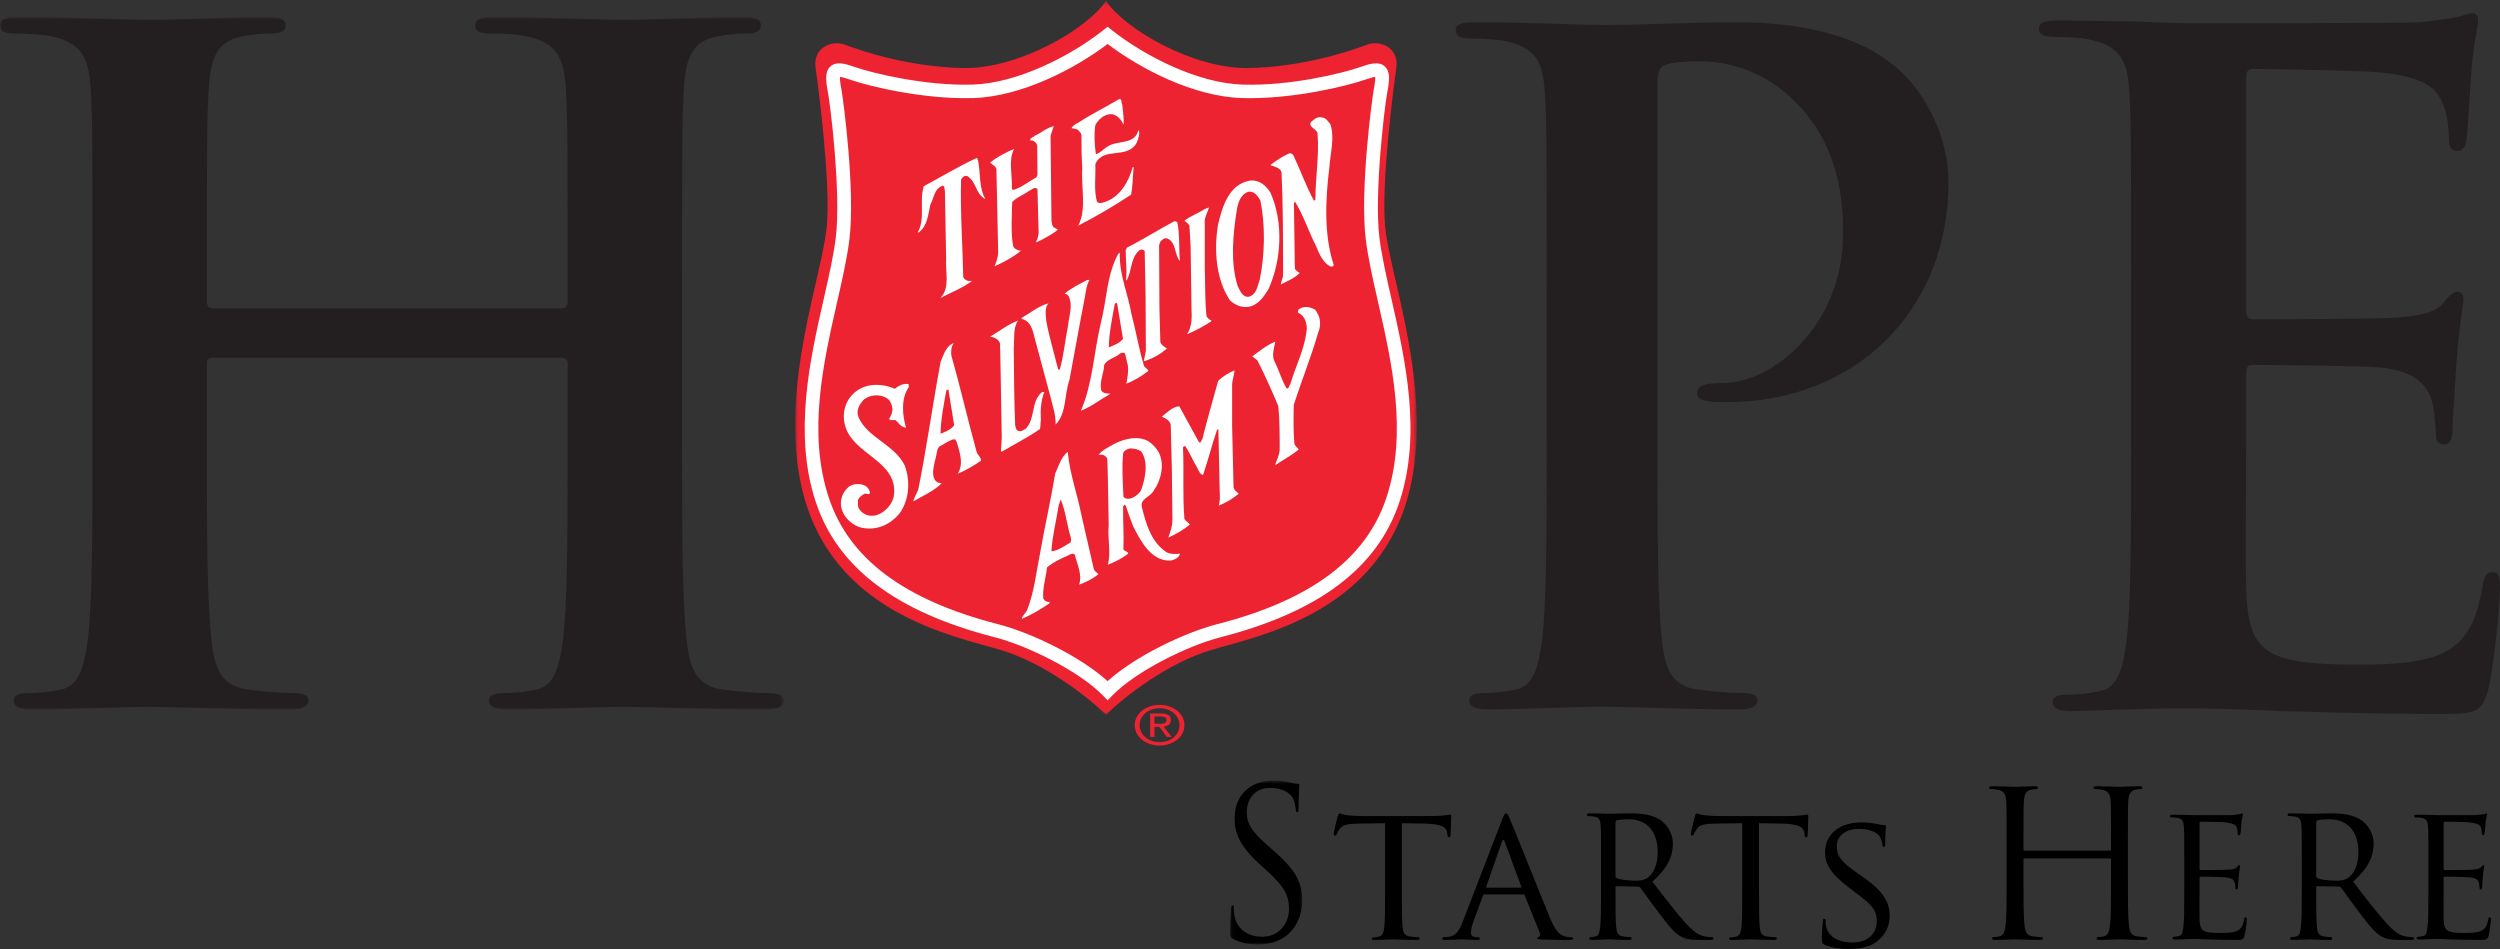 <?xml version="1.0" encoding="UTF-8"?>
<svg width="553px" height="210px" viewBox="0 0 553 210" version="1.1" xmlns="http://www.w3.org/2000/svg" xmlns:xlink="http://www.w3.org/1999/xlink">
    <rect x="0" y="0" width="553" height="210" fill="#333333" stroke="none"/>
    <!-- Generator: Sketch 57.1 (83088) - https://sketch.com -->
    <title>Desktop/Hope Starts Here</title>
    <desc>Created with Sketch.</desc>
    <defs>
        <polygon id="path-1" points="0.097 0.749 16.08 0.749 16.08 37 0.097 37"></polygon>
        <polygon id="path-3" points="0.881 0.268 138.398 0.268 138.398 158.214 0.881 158.214"></polygon>
        <polygon id="path-5" points="0 0.86 173.36 0.86 173.36 154.045 0 154.045"></polygon>
    </defs>
    <g id="Addiction-Form" stroke="none" stroke-width="1" fill="none" fill-rule="evenodd">
        <g id="Desktop" transform="translate(-443, -771)">
            <g id="site">
                <g id="Content" transform="translate(0, 180)">
                    <g id="Hope-Header" transform="translate(344, 590)">
                        <g id="Desktop/Hope-Starts-Here" transform="translate(99, 0)">
                            <g id="Group-3" transform="translate(272, 172.914)">
                                <mask id="mask-2" fill="white">
                                    <use xlink:href="#path-1"></use>
                                </mask>
                                <g id="Clip-2"></g>
                                <path d="M0.716,35.752 C0.139,35.43 0.097,35.244 0.097,33.996 C0.097,31.685 0.26,29.836 0.306,29.095 C0.344,28.587 0.427,28.354 0.636,28.354 C0.883,28.354 0.925,28.494 0.925,28.862 C0.925,29.281 0.925,29.929 1.051,30.572 C1.674,33.996 4.414,35.291 7.195,35.291 C11.181,35.291 13.131,32.1 13.131,29.142 C13.131,25.951 11.926,24.101 8.358,20.817 L6.489,19.107 C2.088,15.087 1.093,12.218 1.093,9.073 C1.093,4.126 4.414,0.749 9.684,0.749 C11.303,0.749 12.511,0.935 13.545,1.214 C14.335,1.401 14.666,1.447 15.001,1.447 C15.331,1.447 15.415,1.54 15.415,1.769 C15.415,2.002 15.248,3.525 15.248,6.669 C15.248,7.41 15.168,7.732 14.959,7.732 C14.712,7.732 14.666,7.503 14.624,7.131 C14.582,6.576 14.335,5.328 14.088,4.82 C13.838,4.312 12.717,2.37 8.894,2.37 C6.029,2.37 3.791,4.359 3.791,7.732 C3.791,10.368 4.87,12.036 8.856,15.502 L10.015,16.517 C14.917,20.817 16.08,23.682 16.08,27.381 C16.08,29.281 15.415,32.794 12.55,35.058 C10.767,36.446 8.525,37 6.279,37 C4.33,37 2.419,36.679 0.716,35.752" id="Fill-1" fill="#000000" mask="url(#mask-2)"></path>
                            </g>
                            <path d="M310.091,198.357 C310.091,201.863 310.091,204.723 310.278,206.222 C310.414,207.29 310.601,207.975 311.855,208.143 C312.411,208.229 313.342,208.315 313.716,208.315 C313.992,208.315 314.039,208.487 314.039,208.617 C314.039,208.789 313.852,208.914 313.384,208.914 C311.158,208.914 308.561,208.789 308.327,208.789 C308.14,208.789 305.31,208.914 304.103,208.914 C303.636,208.914 303.453,208.828 303.453,208.617 C303.453,208.487 303.546,208.358 303.78,208.358 C304.15,208.358 304.613,208.272 304.983,208.19 C305.82,208.018 306.054,207.29 306.19,206.222 C306.377,204.723 306.377,201.863 306.377,198.357 L306.377,183.097 L300.478,183.179 C297.928,183.222 296.951,183.481 296.351,184.334 C295.884,184.975 295.837,185.234 295.697,185.488 C295.608,185.789 295.467,185.832 295.28,185.832 C295.187,185.832 295,185.746 295,185.531 C295,185.148 295.79,181.896 295.884,181.599 C295.931,181.387 296.164,180.914 296.3,180.914 C296.581,180.914 296.997,181.215 298.115,181.34 C299.271,181.47 300.852,181.513 301.319,181.513 L316.729,181.513 C318.076,181.513 319.007,181.426 319.657,181.34 C320.261,181.258 320.63,181.172 320.813,181.172 C321,181.172 321,181.387 321,181.599 C321,182.71 320.864,185.316 320.864,185.746 C320.864,186.047 320.677,186.216 320.49,186.216 C320.303,186.216 320.214,186.087 320.167,185.574 L320.12,185.191 C319.98,184.079 319.096,183.265 315.199,183.179 L310.091,183.097 L310.091,198.357 Z" id="Fill-4" fill="#000000"></path>
                            <path d="M336.385,197.356 C336.551,197.356 336.551,197.271 336.509,197.103 L332.849,187.202 C332.637,186.65 332.429,186.65 332.217,187.202 L328.766,197.103 C328.723,197.271 328.766,197.356 328.893,197.356 L336.385,197.356 Z M332.26,182.314 C332.722,181.128 332.891,180.914 333.142,180.914 C333.523,180.914 333.646,181.423 334.028,182.232 C334.702,183.761 340.634,198.674 342.907,204.154 C344.256,207.386 345.265,207.852 346.066,208.105 C346.609,208.276 347.16,208.319 347.538,208.319 C347.746,208.319 348,208.404 348,208.618 C348,208.828 347.576,208.914 347.16,208.914 C346.609,208.914 343.874,208.914 341.309,208.828 C340.592,208.786 340.003,208.786 340.003,208.572 C340.003,208.404 340.087,208.404 340.257,208.319 C340.469,208.233 340.842,207.938 340.592,207.339 L337.268,199.056 C337.183,198.888 337.14,198.842 336.932,198.842 L328.388,198.842 C328.219,198.842 328.095,198.927 328.007,199.141 L325.903,204.92 C325.564,205.811 325.356,206.705 325.356,207.339 C325.356,208.062 325.988,208.319 326.62,208.319 L326.959,208.319 C327.252,208.319 327.332,208.447 327.332,208.618 C327.332,208.828 327.124,208.914 326.789,208.914 C325.903,208.914 323.885,208.786 323.465,208.786 C323.083,208.786 321.23,208.914 319.717,208.914 C319.254,208.914 319,208.828 319,208.618 C319,208.447 319.17,208.319 319.339,208.319 C319.593,208.319 320.136,208.276 320.429,208.233 C322.116,208.019 322.829,206.748 323.546,204.92 L332.26,182.314 Z" id="Fill-6" fill="#000000"></path>
                            <path d="M357.346,194.76 C357.346,194.98 357.43,195.107 357.596,195.239 C358.146,195.546 360.036,195.805 361.679,195.805 C362.56,195.805 363.568,195.761 364.454,195.155 C365.716,194.282 366.682,192.321 366.682,189.491 C366.682,184.876 364.242,182.221 360.29,182.221 C359.197,182.221 358.019,182.349 357.642,182.436 C357.473,182.524 357.346,182.656 357.346,182.875 L357.346,194.76 Z M354.152,191.624 C354.152,185.876 354.152,184.832 354.067,183.656 C353.982,182.393 353.771,181.783 352.555,181.611 C352.262,181.568 351.631,181.524 351.292,181.524 C351.169,181.524 351,181.348 351,181.221 C351,181.002 351.169,180.914 351.589,180.914 C353.267,180.914 355.749,181.002 355.96,181.002 C356.338,181.002 359.451,180.914 360.586,180.914 C362.937,180.914 365.546,181.133 367.482,182.524 C368.406,183.222 370.045,185.007 370.045,187.574 C370.045,190.32 368.952,192.975 365.504,196.024 C368.529,199.942 371.096,203.298 373.239,205.606 C375.217,207.694 376.433,208.045 377.361,208.173 C378.076,208.304 378.45,208.304 378.661,208.304 C378.873,208.304 379,208.475 379,208.611 C379,208.826 378.788,208.914 378.115,208.914 L375.806,208.914 C373.701,208.914 372.777,208.695 371.854,208.173 C370.253,207.3 368.91,205.518 366.805,202.732 C365.254,200.727 363.611,198.332 362.814,197.331 C362.645,197.156 362.56,197.112 362.306,197.112 L357.596,197.024 C357.43,197.024 357.346,197.112 357.346,197.331 L357.346,198.2 C357.346,201.771 357.346,204.645 357.515,206.168 C357.642,207.26 357.854,207.957 358.989,208.129 C359.493,208.216 360.29,208.304 360.628,208.304 C360.879,208.304 360.921,208.475 360.921,208.611 C360.921,208.782 360.755,208.914 360.332,208.914 C358.316,208.914 355.96,208.782 355.791,208.782 C355.749,208.782 353.267,208.914 352.135,208.914 C351.754,208.914 351.543,208.826 351.543,208.611 C351.543,208.475 351.631,208.304 351.839,208.304 C352.174,208.304 352.636,208.216 352.974,208.129 C353.69,207.957 353.771,207.26 353.94,206.168 C354.152,204.645 354.152,201.728 354.152,198.16 L354.152,191.624 Z" id="Fill-8" fill="#000000"></path>
                            <path d="M389.091,198.357 C389.091,201.863 389.091,204.723 389.278,206.222 C389.414,207.29 389.601,207.975 390.855,208.143 C391.411,208.229 392.342,208.315 392.716,208.315 C392.992,208.315 393.039,208.487 393.039,208.617 C393.039,208.789 392.852,208.914 392.384,208.914 C390.158,208.914 387.561,208.789 387.327,208.789 C387.14,208.789 384.31,208.914 383.103,208.914 C382.636,208.914 382.453,208.828 382.453,208.617 C382.453,208.487 382.546,208.358 382.78,208.358 C383.15,208.358 383.613,208.272 383.983,208.19 C384.82,208.018 385.054,207.29 385.19,206.222 C385.377,204.723 385.377,201.863 385.377,198.357 L385.377,183.097 L379.478,183.179 C376.928,183.222 375.951,183.481 375.351,184.334 C374.884,184.975 374.837,185.234 374.697,185.488 C374.608,185.789 374.467,185.832 374.28,185.832 C374.187,185.832 374,185.746 374,185.531 C374,185.148 374.79,181.896 374.884,181.599 C374.931,181.387 375.164,180.914 375.3,180.914 C375.581,180.914 375.997,181.215 377.115,181.34 C378.271,181.47 379.852,181.513 380.319,181.513 L395.729,181.513 C397.076,181.513 398.007,181.426 398.657,181.34 C399.261,181.258 399.63,181.172 399.813,181.172 C400,181.172 400,181.387 400,181.599 C400,182.71 399.864,185.316 399.864,185.746 C399.864,186.047 399.677,186.216 399.49,186.216 C399.303,186.216 399.214,186.087 399.167,185.574 L399.12,185.191 C398.98,184.079 398.096,183.265 394.199,183.179 L389.091,183.097 L389.091,198.357 Z" id="Fill-10" fill="#000000"></path>
                            <path d="M403.537,209.949 C403.042,209.696 403,209.569 403,208.605 C403,206.841 403.163,205.415 403.208,204.827 C403.208,204.447 403.291,204.24 403.495,204.24 C403.703,204.24 403.828,204.366 403.828,204.658 C403.828,204.954 403.828,205.458 403.949,205.961 C404.532,208.562 407.255,209.488 409.694,209.488 C413.287,209.488 415.148,207.429 415.148,204.743 C415.148,202.184 413.787,200.966 410.561,198.53 L408.911,197.269 C404.986,194.291 403.703,192.105 403.703,189.631 C403.703,185.435 406.967,182.914 411.763,182.914 C413.208,182.914 414.653,183.125 415.523,183.333 C416.222,183.502 416.514,183.502 416.801,183.502 C417.092,183.502 417.172,183.544 417.172,183.755 C417.172,183.921 417.009,185.096 417.009,187.533 C417.009,188.078 416.967,188.328 416.718,188.328 C416.472,188.328 416.43,188.163 416.385,187.867 C416.347,187.448 416.06,186.484 415.852,186.103 C415.602,185.684 414.407,184.339 411.143,184.339 C408.499,184.339 406.306,185.684 406.306,188.201 C406.306,190.472 407.421,191.771 411.018,194.249 L412.051,194.964 C416.472,198.026 418,200.505 418,203.567 C418,205.665 417.213,207.936 414.611,209.654 C413.083,210.664 410.81,210.914 408.825,210.914 C407.13,210.914 405.027,210.664 403.537,209.949" id="Fill-12" fill="#000000"></path>
                            <path d="M470.691,195.872 C470.691,200.191 470.691,203.743 470.915,205.633 C471.045,206.938 471.309,207.926 472.642,208.107 C473.264,208.198 474.244,208.288 474.642,208.288 C474.907,208.288 475,208.42 475,208.556 C475,208.782 474.776,208.914 474.289,208.914 C471.841,208.914 469.049,208.782 468.825,208.782 C468.602,208.782 465.805,208.914 464.472,208.914 C463.984,208.914 463.76,208.823 463.76,208.556 C463.76,208.42 463.85,208.288 464.118,208.288 C464.516,208.288 465.049,208.198 465.451,208.107 C466.337,207.926 466.557,206.938 466.736,205.633 C466.959,203.743 466.959,200.191 466.959,195.872 L466.959,191.15 C466.959,190.969 466.825,190.883 466.695,190.883 L447.862,190.883 C447.732,190.883 447.593,190.924 447.593,191.15 L447.593,195.872 C447.593,200.191 447.593,203.743 447.817,205.633 C447.951,206.938 448.22,207.926 449.549,208.107 C450.171,208.198 451.146,208.288 451.549,208.288 C451.813,208.288 451.902,208.42 451.902,208.556 C451.902,208.782 451.679,208.914 451.191,208.914 C448.752,208.914 445.951,208.782 445.728,208.782 C445.508,208.782 442.711,208.914 441.378,208.914 C440.89,208.914 440.667,208.823 440.667,208.556 C440.667,208.42 440.756,208.288 441.02,208.288 C441.423,208.288 441.955,208.198 442.354,208.107 C443.244,207.926 443.467,206.938 443.642,205.633 C443.862,203.743 443.862,200.191 443.862,195.872 L443.862,187.956 C443.862,180.941 443.862,179.681 443.776,178.24 C443.687,176.713 443.333,175.992 441.866,175.68 C441.508,175.589 440.756,175.544 440.358,175.544 C440.179,175.544 440,175.453 440,175.276 C440,175.004 440.224,174.914 440.711,174.914 C442.711,174.914 445.508,175.05 445.728,175.05 C445.951,175.05 448.752,174.914 450.085,174.914 C450.573,174.914 450.793,175.004 450.793,175.276 C450.793,175.453 450.618,175.544 450.439,175.544 C450.126,175.544 449.862,175.589 449.325,175.68 C448.126,175.902 447.772,176.668 447.683,178.24 C447.593,179.681 447.593,180.941 447.593,187.956 L447.593,188.903 C447.593,189.125 447.732,189.174 447.862,189.174 L466.695,189.174 C466.825,189.174 466.959,189.125 466.959,188.903 L466.959,187.956 C466.959,180.941 466.959,179.681 466.874,178.24 C466.78,176.713 466.427,175.992 464.959,175.68 C464.606,175.589 463.85,175.544 463.451,175.544 C463.272,175.544 463.098,175.453 463.098,175.276 C463.098,175.004 463.317,174.914 463.809,174.914 C465.805,174.914 468.602,175.05 468.825,175.05 C469.049,175.05 471.841,174.914 473.175,174.914 C473.663,174.914 473.886,175.004 473.886,175.276 C473.886,175.453 473.707,175.544 473.533,175.544 C473.22,175.544 472.955,175.589 472.423,175.68 C471.224,175.902 470.866,176.668 470.776,178.24 C470.691,179.681 470.691,180.941 470.691,187.956 L470.691,195.872 Z" id="Fill-14" fill="#000000"></path>
                            <path d="M483.162,191.779 C483.162,186.111 483.162,185.081 483.081,183.921 C482.992,182.675 482.78,182.074 481.56,181.901 C481.266,181.861 480.633,181.814 480.293,181.814 C480.17,181.814 480,181.645 480,181.515 C480,181.299 480.17,181.213 480.591,181.213 C482.278,181.213 484.683,181.299 484.892,181.299 C485.147,181.299 492.903,181.342 493.749,181.299 C494.467,181.256 495.143,181.13 495.44,181.087 C495.606,181.044 495.776,180.914 495.946,180.914 C496.069,180.914 496.112,181.087 496.112,181.256 C496.112,181.515 495.903,181.944 495.815,182.974 C495.776,183.32 495.691,184.951 495.606,185.379 C495.564,185.552 495.44,185.769 495.27,185.769 C495.058,185.769 494.977,185.596 494.977,185.297 C494.977,185.037 494.931,184.436 494.764,184.004 C494.506,183.406 494.131,183.147 492.104,182.891 C491.471,182.805 487.17,182.761 486.749,182.761 C486.579,182.761 486.537,182.891 486.537,183.147 L486.537,193.068 C486.537,193.328 486.537,193.454 486.749,193.454 C487.212,193.454 492.104,193.454 492.95,193.367 C493.838,193.281 494.382,193.241 494.764,192.852 C495.015,192.597 495.185,192.38 495.309,192.38 C495.44,192.38 495.521,192.467 495.521,192.679 C495.521,192.895 495.309,193.497 495.228,194.7 C495.143,195.431 495.058,196.803 495.058,197.062 C495.058,197.361 494.977,197.75 494.718,197.75 C494.552,197.75 494.467,197.62 494.467,197.404 C494.467,197.062 494.467,196.677 494.301,196.201 C494.174,195.686 493.838,195.258 492.402,195.085 C491.39,194.959 487.425,194.916 486.788,194.916 C486.579,194.916 486.537,195.046 486.537,195.171 L486.537,198.222 C486.537,199.468 486.494,203.721 486.537,204.448 C486.622,206.897 487.293,207.369 490.965,207.369 C491.934,207.369 493.707,207.369 494.676,206.984 C495.649,206.551 496.154,205.911 496.367,204.448 C496.448,204.02 496.537,203.89 496.745,203.89 C496.954,203.89 497,204.193 497,204.448 C497,204.708 496.703,207.196 496.49,207.97 C496.239,208.914 495.857,208.914 494.425,208.914 C491.641,208.914 489.49,208.827 487.969,208.788 C486.409,208.702 485.44,208.702 484.892,208.702 C484.807,208.702 484.089,208.702 483.29,208.741 C482.571,208.788 481.73,208.827 481.139,208.827 C480.757,208.827 480.544,208.741 480.544,208.529 C480.544,208.399 480.633,208.23 480.842,208.23 C481.178,208.23 481.641,208.1 481.981,208.057 C482.699,207.927 482.78,207.196 482.95,206.123 C483.162,204.621 483.162,201.744 483.162,198.222 L483.162,191.779 Z" id="Fill-16" fill="#000000"></path>
                            <path d="M512.346,194.76 C512.346,194.98 512.43,195.107 512.596,195.239 C513.146,195.546 515.036,195.805 516.679,195.805 C517.56,195.805 518.568,195.761 519.454,195.155 C520.716,194.282 521.682,192.321 521.682,189.491 C521.682,184.876 519.242,182.221 515.29,182.221 C514.197,182.221 513.019,182.349 512.642,182.436 C512.473,182.524 512.346,182.656 512.346,182.875 L512.346,194.76 Z M509.152,191.624 C509.152,185.876 509.152,184.832 509.067,183.656 C508.982,182.393 508.771,181.783 507.555,181.611 C507.262,181.568 506.631,181.524 506.292,181.524 C506.169,181.524 506,181.348 506,181.221 C506,181.002 506.169,180.914 506.589,180.914 C508.267,180.914 510.749,181.002 510.96,181.002 C511.338,181.002 514.451,180.914 515.586,180.914 C517.937,180.914 520.546,181.133 522.482,182.524 C523.406,183.222 525.045,185.007 525.045,187.574 C525.045,190.32 523.952,192.975 520.504,196.024 C523.529,199.942 526.096,203.298 528.239,205.606 C530.217,207.694 531.433,208.045 532.361,208.173 C533.076,208.304 533.45,208.304 533.661,208.304 C533.873,208.304 534,208.475 534,208.611 C534,208.826 533.788,208.914 533.115,208.914 L530.806,208.914 C528.701,208.914 527.777,208.695 526.854,208.173 C525.253,207.3 523.91,205.518 521.805,202.732 C520.254,200.727 518.611,198.332 517.814,197.331 C517.645,197.156 517.56,197.112 517.306,197.112 L512.596,197.024 C512.43,197.024 512.346,197.112 512.346,197.331 L512.346,198.2 C512.346,201.771 512.346,204.645 512.515,206.168 C512.642,207.26 512.854,207.957 513.989,208.129 C514.493,208.216 515.29,208.304 515.628,208.304 C515.879,208.304 515.921,208.475 515.921,208.611 C515.921,208.782 515.755,208.914 515.332,208.914 C513.316,208.914 510.96,208.782 510.791,208.782 C510.749,208.782 508.267,208.914 507.135,208.914 C506.754,208.914 506.543,208.826 506.543,208.611 C506.543,208.475 506.631,208.304 506.839,208.304 C507.174,208.304 507.636,208.216 507.974,208.129 C508.69,207.957 508.771,207.26 508.94,206.168 C509.152,204.645 509.152,201.728 509.152,198.16 L509.152,191.624 Z" id="Fill-18" fill="#000000"></path>
                            <path d="M537.162,191.779 C537.162,186.111 537.162,185.081 537.081,183.921 C536.992,182.675 536.78,182.074 535.56,181.901 C535.266,181.861 534.633,181.814 534.293,181.814 C534.17,181.814 534,181.645 534,181.515 C534,181.299 534.17,181.213 534.591,181.213 C536.278,181.213 538.683,181.299 538.892,181.299 C539.147,181.299 546.903,181.342 547.749,181.299 C548.467,181.256 549.143,181.13 549.44,181.087 C549.606,181.044 549.776,180.914 549.946,180.914 C550.069,180.914 550.112,181.087 550.112,181.256 C550.112,181.515 549.903,181.944 549.815,182.974 C549.776,183.32 549.691,184.951 549.606,185.379 C549.564,185.552 549.44,185.769 549.27,185.769 C549.058,185.769 548.977,185.596 548.977,185.297 C548.977,185.037 548.931,184.436 548.764,184.004 C548.51,183.406 548.131,183.147 546.104,182.891 C545.471,182.805 541.17,182.761 540.749,182.761 C540.579,182.761 540.537,182.891 540.537,183.147 L540.537,193.068 C540.537,193.328 540.537,193.454 540.749,193.454 C541.212,193.454 546.104,193.454 546.95,193.367 C547.834,193.281 548.382,193.241 548.764,192.852 C549.015,192.597 549.181,192.38 549.309,192.38 C549.44,192.38 549.521,192.467 549.521,192.679 C549.521,192.895 549.309,193.497 549.228,194.7 C549.143,195.431 549.058,196.803 549.058,197.062 C549.058,197.361 548.977,197.75 548.718,197.75 C548.552,197.75 548.467,197.62 548.467,197.404 C548.467,197.062 548.467,196.677 548.301,196.201 C548.174,195.686 547.834,195.258 546.402,195.085 C545.39,194.959 541.425,194.916 540.788,194.916 C540.579,194.916 540.537,195.046 540.537,195.171 L540.537,198.222 C540.537,199.468 540.494,203.721 540.537,204.448 C540.622,206.897 541.293,207.369 544.965,207.369 C545.934,207.369 547.707,207.369 548.676,206.984 C549.649,206.551 550.154,205.911 550.367,204.448 C550.448,204.02 550.533,203.89 550.745,203.89 C550.954,203.89 551,204.193 551,204.448 C551,204.708 550.703,207.196 550.49,207.97 C550.239,208.914 549.861,208.914 548.425,208.914 C545.641,208.914 543.49,208.827 541.969,208.788 C540.413,208.702 539.44,208.702 538.892,208.702 C538.807,208.702 538.089,208.702 537.29,208.741 C536.571,208.788 535.73,208.827 535.139,208.827 C534.757,208.827 534.544,208.741 534.544,208.529 C534.544,208.399 534.633,208.23 534.842,208.23 C535.178,208.23 535.641,208.1 535.981,208.057 C536.699,207.927 536.78,207.196 536.95,206.123 C537.162,204.621 537.162,201.744 537.162,198.222 L537.162,191.779 Z" id="Fill-20" fill="#000000"></path>
                            <g id="Group-24" transform="translate(175, 0.914)">
                                <mask id="mask-4" fill="white">
                                    <use xlink:href="#path-3"></use>
                                </mask>
                                <g id="Clip-23"></g>
                                <path d="M69.639,158.214 C73.901,153.957 83.525,146.703 92.725,143.919 C103.271,140.726 130.566,135.821 136.946,107.907 C141.953,85.987 132.485,61.358 131.403,50.324 C130.446,40.566 133.386,18.453 133.866,15.085 C134.507,10.612 130.246,8.891 127.426,9.952 C122.74,11.724 112.683,14.921 101.176,15.137 C88.812,15.365 73.548,6.299 69.639,0.266 C65.73,6.299 50.467,15.365 38.103,15.137 C26.596,14.921 16.539,11.724 11.849,9.952 C9.033,8.891 4.771,10.612 5.408,15.085 C5.893,18.453 8.833,40.566 7.875,50.324 C6.794,61.358 -2.674,85.987 2.332,107.907 C8.709,135.821 36.004,140.726 46.549,143.919 C55.753,146.703 65.378,153.957 69.639,158.214" id="Fill-22" fill="#ED2331" mask="url(#mask-4)"></path>
                            </g>
                            <path d="M185.808,18.001 C185.771,18.382 185.816,19.213 186.161,21.025 C186.457,22.599 189.242,43.064 187.886,53.996 C187.375,58.121 186.311,62.81 185.182,67.774 C182.093,81.38 178.593,96.807 183.343,111.124 C187.813,124.604 200.062,133.748 220.779,139.073 C227.997,140.928 238.914,146.15 245,151.67 C251.086,146.15 262.007,140.928 269.225,139.073 C289.938,133.748 302.187,124.604 306.661,111.124 C311.407,96.807 307.907,81.38 304.818,67.774 C303.689,62.81 302.625,58.121 302.114,53.996 C300.758,43.064 303.543,22.599 303.839,21.025 C304.184,19.217 304.229,18.382 304.192,18.001 C303.892,18.033 303.283,18.164 302.085,18.585 C297.883,20.067 285.708,23.02 274.73,22.69 C263.976,22.364 252.239,16.205 245,10.733 C237.761,16.205 226.024,22.364 215.27,22.69 C204.365,23.028 192.117,20.067 187.923,18.581 C186.721,18.16 186.108,18.033 185.808,18.001 L185.808,18.001 Z M245,155.914 L243.904,154.789 C238.663,149.436 227.315,143.833 220.008,141.954 C198.206,136.351 185.264,126.567 180.449,112.046 C175.435,96.954 179.194,80.414 182.211,67.126 C183.323,62.238 184.37,57.616 184.866,53.635 C186.092,43.724 183.656,24.153 183.165,21.566 C182.661,18.907 182.381,16.777 183.761,15.629 C185.077,14.536 186.961,15.08 188.95,15.78 C192.973,17.202 204.739,20.036 215.172,19.71 C224.989,19.412 236.746,13.451 244.046,7.673 L245,6.914 L245.954,7.673 C253.254,13.451 265.011,19.412 274.828,19.71 C285.359,20.063 297.031,17.198 301.054,15.78 C303.039,15.072 304.923,14.544 306.239,15.629 C307.619,16.773 307.343,18.903 306.839,21.566 C306.344,24.153 303.908,43.724 305.138,53.639 C305.634,57.616 306.677,62.238 307.789,67.126 C310.806,80.414 314.565,96.954 309.551,112.046 C304.736,126.567 291.794,136.351 269.996,141.954 C262.689,143.833 251.341,149.436 246.1,154.789 L245,155.914 Z" id="Fill-25" fill="#FFFFFF"></path>
                            <path d="M248.233,24.091 C248.353,25.574 248.654,26.995 248.534,28.602 C248.052,27.487 247.089,26.313 245.772,26.251 C244.266,26.251 243.006,27.367 242.287,28.664 C241.986,30.887 242.106,32.927 242.407,35.092 C243.367,34.906 244.086,33.919 244.989,33.423 C247.153,31.94 250.818,33.113 251.774,29.961 L251.898,29.775 C252.199,30.643 251.774,31.754 251.416,32.617 C249.252,36.389 244.029,33.299 242.287,37.318 C242.407,40.033 241.926,43.127 242.648,45.597 C243.066,46.093 243.728,45.907 244.266,45.721 C247.691,44.668 249.674,41.21 250.573,37.934 L250.758,37.934 C250.573,39.975 250.573,42.135 250.212,44.052 C246.37,46.585 242.468,48.873 238.501,50.914 C240.424,47.328 239.1,42.507 239.401,38.12 C239.22,35.646 239.22,33.423 239.22,30.887 C239.164,30.391 238.682,29.961 238.321,29.651 C237.903,29.469 237.421,29.469 237,29.342 C237.301,28.85 237.963,28.354 238.562,28.106 C241.504,26.189 244.628,24.644 247.57,22.917 C248.293,22.852 247.932,23.719 248.233,24.091" id="Fill-27" fill="#FFFFFF"></path>
                            <path d="M294.245,28.404 C295.318,31.485 294.245,34.906 294.044,38.121 C293.176,45.152 292.841,52.925 294.982,59.49 C295.117,60.027 294.446,60.027 294.178,59.893 C292.505,58.957 291.772,57.013 291.101,55.406 C289.433,52.191 288.36,48.64 286.419,45.555 L286.218,45.958 L286.419,60.363 C286.554,60.833 287.157,61.169 287.492,61.37 C286.352,62.575 284.747,63.175 283.339,63.914 C283.339,63.242 283.812,62.575 283.812,61.769 C283.812,54.201 283.812,46.36 283.477,39.124 C283.142,37.987 281.872,37.92 281,37.517 C282.274,36.513 283.611,35.64 285.078,34.969 C285.682,34.7 286.151,35.305 286.285,35.775 C287.757,38.923 288.959,42.272 290.636,45.357 C290.77,45.42 290.837,45.286 290.967,45.152 C290.967,40.266 291.839,35.439 291.437,30.482 C291.235,29.474 289.362,29.143 289.965,28.005 C290.699,27.401 291.437,26.662 292.438,26.998 C293.31,26.998 293.712,27.867 294.245,28.404" id="Fill-29" fill="#FFFFFF"></path>
                            <path d="M233.097,28.914 C232.903,29.56 232.584,30.331 232.387,31.038 L232.584,49.795 C232.709,50.311 232.649,50.889 233.097,51.281 L234,51.793 C232.709,52.888 230.842,53.857 229.233,54.628 C229.233,54.499 229.168,54.18 229.426,54.051 L229.749,52.694 L229.491,42.833 C228.845,42.122 228.14,43.091 227.494,43.285 C226.337,44.186 224.792,44.638 223.892,45.736 C223.828,48.894 223.57,52.371 224.086,55.335 C224.276,55.981 224.856,56.239 225.437,56.433 L225.889,56.433 C224.147,57.85 222.025,59.013 219.964,59.914 C220.351,59.074 220.738,57.98 220.799,56.885 L220.412,38.646 C220.48,37.806 219.448,37.418 219,36.97 C220.605,35.678 222.473,34.713 224.34,33.937 C222.989,36.259 223.953,39.74 223.828,42.639 C223.828,42.833 224.017,42.962 224.086,43.031 C225.953,42.51 227.494,41.157 229.233,40.257 L229.491,39.675 L229.426,33.166 C229.301,32.653 228.845,32.201 228.333,32.068 L227.881,32.068 C227.817,31.426 228.527,31.49 228.845,31.038 C230.265,30.46 231.491,29.237 233.097,28.914" id="Fill-31" fill="#FFFFFF"></path>
                            <path d="M216.375,36.619 C216.916,39.43 216.51,42.625 218,45.055 C215.702,43.902 216.108,41.283 213.945,39.942 C213.268,39.75 212.862,40.262 212.591,40.707 C212.392,48.187 212.934,55.026 213.069,62.313 C213.268,62.758 213.742,63.078 214.216,63.142 L215.029,63.142 C212.862,64.74 210.365,65.701 207.999,66.914 C210.229,64.676 209.078,61.16 209.285,58.285 L209.014,43.265 C208.879,42.881 209.014,42.373 208.608,42.048 C206.648,42.625 206.585,44.863 205.772,46.333 C205.298,48.503 205.163,50.873 203.271,52.403 L203,52.403 C204.756,49.4 203.271,45.436 204.35,42.18 C208.202,40.134 212.053,37.768 216.108,35.914 L216.375,36.619" id="Fill-33" fill="#FFFFFF"></path>
                            <path d="M276.221,43.388 C274.377,43.973 273.848,45.849 273.579,47.469 C272.723,52.784 272.132,59.199 273.777,64.259 C274.241,65.164 274.77,66.784 276.221,66.65 C278.004,66.139 278.136,64.259 278.665,62.829 C279.786,57.319 279.918,50.904 278.798,45.333 C278.202,44.358 277.54,43.323 276.221,43.388 M281.039,43.644 C283.942,50.193 283.483,58.55 280.58,64.969 C279.587,66.589 278.268,68.534 276.221,68.855 C274.638,69.119 273.186,68.469 272.061,67.43 C268.96,62.764 268.501,56.349 269.423,50.713 C270.349,46.884 271.735,41.699 276.618,40.923 C278.599,40.793 280.05,42.028 281.039,43.644" id="Fill-35" fill="#FFFFFF"></path>
                            <path d="M267.411,46.914 C267.215,47.762 266.631,48.676 266.496,49.707 L266.496,60.092 C266.631,63.737 266.496,67.505 266.888,70.964 C267.154,71.394 267.481,71.698 268,71.938 L267.869,72.121 C266.173,73.213 264.416,74.183 262.584,74.914 C263.5,73.578 263.696,71.634 263.565,69.75 L263.369,55.659 L263.104,50.925 C262.846,50.438 262.388,50.133 262,49.829 C263.369,48.737 265.065,48.189 266.496,47.218 C266.823,47.218 267.089,46.914 267.411,46.914" id="Fill-37" fill="#FFFFFF"></path>
                            <path d="M260.465,50.367 C261,53.082 260.733,56.112 261,58.762 C259.668,57.278 260.336,54.757 258.202,53.729 C257.466,53.531 257.003,54.114 256.598,54.567 L256.397,55.275 L256.468,69.225 L256.669,76.654 C256.869,77.297 257.533,77.75 258.135,78.074 C256.669,79.364 254.868,80.396 253.001,80.914 L253.465,78.592 L253.402,66.45 L253.202,56.565 C252.868,56.052 252.266,56.112 251.865,56.505 C249.998,58.309 250.403,61.024 249.2,63.027 L249.067,62.962 C249.334,60.899 249,58.374 249,56.375 L249.267,55.793 C252.801,53.984 256.268,51.791 259.801,49.914 C260.064,49.914 260.465,50.112 260.465,50.367" id="Fill-39" fill="#FFFFFF"></path>
                            <path d="M241,62.914 C240.15,64.389 240.15,66.246 239.758,67.842 L238.908,72.32 L236.564,85.058 C235.391,88.258 235.98,92.42 233.5,94.914 C233.565,92.737 232.85,90.884 232.393,88.9 L228.868,75.776 C228.48,74.116 228.022,72.003 226,71.554 L226,71.298 C227.961,70.211 229.717,68.676 231.931,68.098 C231.025,69.06 231.351,70.596 231.413,71.875 C232.062,75.524 233.173,79.044 234.023,82.625 C234.15,82.693 234.28,82.817 234.415,82.757 C235.322,79.622 235.587,76.29 236.241,73.094 C236.433,70.977 237.413,68.547 236.368,66.498 C236.172,66.178 235.845,65.989 235.457,65.989 C236.956,64.706 238.782,63.812 240.542,62.914 L241,62.914" id="Fill-41" fill="#FFFFFF"></path>
                            <path d="M291.594,70.63 C292.135,71.751 292.135,73.34 291.594,74.524 C290.032,79.94 287.929,85.162 286.187,90.512 C286.127,93.218 286.067,96.321 286.312,99.093 C286.368,99.623 287.03,100.02 287.271,100.418 C285.649,101.804 283.787,102.726 282.045,103.914 C282.346,102.859 283.008,101.737 283.065,100.484 C283.065,97.314 283.065,93.942 282.764,90.839 C281.327,87.404 279.822,84.04 278.144,80.734 L277,79.812 C278.682,78.624 280.243,77.3 282.105,76.572 C281.865,77.896 281.202,79.679 281.985,81.065 C282.944,82.981 283.486,85.029 284.57,86.879 C285.108,87.14 285.108,86.283 285.409,86.018 C286.609,81.856 288.652,78.157 289.069,73.733 C289.069,72.215 288.471,70.762 287.147,70.171 C286.97,69.902 287.211,69.575 287.271,69.438 C288.23,68.714 289.615,68.785 290.631,69.376 C291.172,69.509 291.293,70.233 291.594,70.63" id="Fill-43" fill="#FFFFFF"></path>
                            <path d="M224.244,77.813 C224.307,83.59 224.307,89.301 224.557,95.137 C224.747,95.577 224.683,96.143 225.317,96.332 C225.95,96.517 226.389,96.081 226.896,95.829 C229.108,93.571 227.968,89.804 230.497,87.731 L231,87.731 C230.244,89.615 230.117,91.751 230.244,93.945 C230.117,94.574 230.181,95.263 230.054,95.892 C227.335,97.776 224.367,99.282 221.588,100.914 L221.398,100.788 L221.588,97.901 L221.339,83.213 L221.208,76.995 C220.892,75.992 219.883,75.556 219,75.489 C221.086,74.234 222.982,72.732 225.19,71.914 C224.05,73.546 224.434,75.803 224.244,77.813" id="Fill-45" fill="#FFFFFF"></path>
                            <path d="M273.054,82.914 C273.054,83.995 272.547,85.008 272.547,86.152 L272.547,95.247 L272.86,108.797 C272.986,109.4 273.561,109.806 274,110.211 C272.61,111.355 271.157,112.234 269.578,112.837 C270.017,111.423 269.768,110.008 269.768,108.391 L269.51,96.058 C269.388,95.851 269.261,96.058 269.198,96.125 C268.061,99.427 267.238,102.797 266.102,106.099 C265.468,105.896 265.088,105.089 264.839,104.481 C263.825,102.864 263.255,101.247 262.182,99.698 C261.929,99.626 261.743,99.765 261.68,100.035 C261.929,105.423 261.553,110.414 261.996,115.806 C262.309,116.278 262.879,116.612 263.196,117.017 C261.802,118.229 260.037,119.175 258.453,119.914 C258.774,118.837 259.34,117.486 259.34,116.076 L259.213,104.617 L258.96,94.914 C258.71,93.968 257.764,93.495 257,93.157 C258.136,92.283 259.403,90.936 260.856,90.869 C262.309,93.495 263.762,96.125 265.219,98.819 C265.722,99.094 265.722,98.283 265.975,98.08 C267.048,93.769 268.248,89.589 269.451,85.274 C270.461,84.193 271.791,83.526 273.054,82.914" id="Fill-47" fill="#FFFFFF"></path>
                            <path d="M201,86.679 C199.276,89.051 199.592,92.957 200.42,95.587 C199.34,95.587 198.765,94.499 198.065,93.921 C197.681,93.856 196.917,94.113 196.657,93.664 C197.105,93.025 197.361,92.319 197.425,91.548 C197.297,90.524 196.977,89.437 195.893,88.923 C194.422,88.156 192.51,88.345 191.171,89.308 C190.087,90.396 189.319,91.745 189.895,93.278 C191.934,97.895 197.745,99.24 200.104,103.917 C201.444,107.377 201.124,111.733 198.893,114.684 C196.917,116.988 194.042,118.401 190.723,117.759 C188.747,117.373 186.764,115.643 186.192,113.656 C185.616,111.669 186.384,109.75 187.852,108.594 C188.935,107.891 190.595,107.891 191.615,108.594 C192.126,108.979 192.382,109.493 192.442,110.071 C192.126,110.581 191.615,110.007 191.171,110.26 C190.595,110.581 189.955,111.026 189.763,111.669 C189.831,112.504 189.635,113.142 190.147,113.72 C191.043,114.94 192.318,115.258 193.722,115.005 C195.637,114.491 197.489,112.568 197.745,110.516 C198.637,102.829 188.551,101.608 186.896,95.009 C186.128,91.998 187.212,88.987 189.703,87.321 C192.126,85.719 195.318,85.848 197.933,87 C198.765,86.297 199.916,85.719 201,85.976 L201,86.679" id="Fill-49" fill="#FFFFFF"></path>
                            <path d="M209.789,87.146 L209.337,87.318 C208.81,90.214 208.051,94.052 208.051,96.952 C209.105,96.482 210.312,96.089 211.063,95.071 L209.789,87.146 Z M211.032,76.914 C210.344,77.564 210.407,78.677 210.407,79.524 C212.416,86.577 214.048,93.761 215.99,100.81 C216.116,101.596 217.06,102.12 216.997,102.905 C215.365,104.014 213.67,105.057 211.85,105.777 C213.167,103.617 212.369,101.346 211.74,99.125 C211.327,97.82 210.977,98.147 210.356,98.38 C209.518,98.691 208.468,99.452 208.051,99.624 C207.308,99.927 207.238,101.068 207.108,101.723 C206.829,103.175 205.437,106.853 207.58,107.798 C207.898,107.733 208.024,107.995 208.339,107.864 C206.581,109.627 204.005,110.74 202,111.914 C202.248,110.932 202.814,110.151 203.129,109.238 C205.008,99.898 206.325,90.3 208.083,80.96 C208.775,79.459 209.274,77.368 211.032,76.914 L211.032,76.914 Z" id="Fill-51" fill="#FFFFFF"></path>
                            <path d="M250.124,100.186 C249.435,100.247 248.624,100.61 248.436,101.286 C248.123,104.33 248.377,107.684 248.499,110.793 C248.624,111.22 249.125,111.282 249.501,111.343 C250.688,111.282 251.749,110.426 252.376,109.513 C253.312,106.95 254.123,103.295 252.439,100.854 C251.749,100.369 250.939,100.247 250.124,100.186 M256.312,101.038 C257.691,103.784 256.813,107.321 255.125,109.635 C254.44,110.915 252.184,111.343 252.564,113.111 C253.5,116.827 254.561,120.853 258.063,123.172 C258.877,123.595 260.001,123.595 261,123.473 C260.875,124.325 259.817,124.814 259.003,124.997 C254.624,125.242 252.313,120.609 250.688,117.5 C250.124,115.976 249.501,114.452 249.063,112.924 L248.749,112.622 L248.436,112.989 C248.377,116.098 248.624,119.329 248.499,122.438 C248.687,123.045 249.56,122.927 249.56,123.473 C248.189,124.508 246.685,125.303 245.06,125.914 C245.808,123.107 244.939,120.12 245.248,117.255 C245.127,112.5 245.127,107.378 244.939,102.501 C244.751,102.016 244.249,101.649 243.815,101.588 L243,101.588 C243.815,100.553 245.248,99.881 246.439,99.212 C248.624,98.051 251.812,97.26 254.123,98.662 C255,99.273 255.815,100.186 256.312,101.038" id="Fill-53" fill="#FFFFFF"></path>
                            <path d="M234.633,111.484 L234.181,112.756 C233.665,116.196 232.765,119.508 232.568,122.947 C234.117,122.819 235.468,121.738 236.82,120.972 C236.949,120.529 236.949,120.21 236.82,119.763 C235.985,117.022 235.726,114.093 234.633,111.484 M239.204,114.919 L241.911,126.702 C241.971,127.276 242.681,127.723 243,127.979 C241.649,129.124 240.039,129.826 238.687,130.337 C239.458,128.17 238.3,125.94 237.784,123.837 C237.59,123.202 236.755,123.586 236.432,123.777 C234.758,124.535 233.023,125.301 231.603,126.514 C231.349,128.809 230.575,131.099 230.768,133.393 C231.087,133.964 231.603,134.219 232.184,134.155 L232.12,134.474 C230.123,135.811 228.13,137.02 226,137.914 C226.133,137.148 226.904,136.637 227.226,135.875 C228.771,131.929 229.219,127.6 230.058,123.394 C231.087,117.469 232.443,111.675 233.407,105.75 C234.181,104.094 234.633,102.251 236.178,100.914 C236.626,105.818 238.3,110.211 239.204,114.919" id="Fill-55" fill="#FFFFFF"></path>
                            <path d="M256.5,161.093 C257.306,161.093 258.023,161.045 258.023,160.247 C258.023,159.605 257.319,159.483 256.656,159.483 L255.364,159.483 L255.364,161.093 L256.5,161.093 Z M255.364,164.009 L254.416,164.009 L254.416,158.819 L256.798,158.819 C258.277,158.819 259.012,159.273 259.012,160.295 C259.012,161.222 258.308,161.628 257.391,161.724 L259.172,164.009 L258.108,164.009 L256.455,161.761 L255.364,161.761 L255.364,164.009 Z M256.513,165.165 C258.972,165.165 260.904,163.57 260.904,161.399 C260.904,159.273 258.972,157.663 256.513,157.663 C254.028,157.663 252.091,159.273 252.091,161.399 C252.091,163.57 254.028,165.165 256.513,165.165 L256.513,165.165 Z M251,161.399 C251,158.819 253.525,156.914 256.513,156.914 C259.47,156.914 262,158.819 262,161.399 C262,164.009 259.47,165.914 256.513,165.914 C253.525,165.914 251,164.009 251,161.399 L251,161.399 Z" id="Fill-57" fill="#ED2331"></path>
                            <path d="M247.083,67.985 L246.611,68.154 C246.061,71.071 245.269,74.926 245.269,77.843 C246.365,77.37 247.624,76.975 248.408,75.955 L247.083,67.985 Z M250.262,70.372 C251.247,74.12 251.903,78.057 253.015,81.801 C253.147,82.389 254,82.587 254,83.048 C252.49,84.233 250.853,85.216 249.15,85.874 C249.347,84.755 249.676,83.245 249.479,81.867 L248.888,79.304 C248.695,78.847 248.104,79.044 247.776,79.176 C246.66,80.225 244.957,80.353 244.239,81.735 C244.174,83.64 243.193,85.282 243.583,87.314 C243.977,88.104 244.83,87.972 245.618,88.104 C243.324,89.417 241.421,90.931 239,91.914 L239.066,91.914 C241.687,85.936 241.946,79.044 243.452,72.672 C244.83,67.483 244.764,61.773 247.382,57.107 L247.71,56.914 C247.513,61.641 249.479,65.842 250.262,70.372 L250.262,70.372 Z" id="Fill-59" fill="#FFFFFF"></path>
                            <g id="Group-63" transform="translate(0, 3.914)">
                                <mask id="mask-6" fill="white">
                                    <use xlink:href="#path-5"></use>
                                </mask>
                                <g id="Clip-62"></g>
                                <path d="M124.349,65.295 C124.953,65.295 125.564,64.888 125.564,63.877 L125.564,59.624 C125.564,28.824 125.564,23.149 125.158,16.668 C124.755,9.777 123.133,6.535 116.451,5.117 C114.832,4.71 111.386,4.509 108.552,4.509 C106.322,4.509 105.11,4.106 105.11,2.684 C105.11,1.27 106.523,0.86 109.361,0.86 C120.299,0.86 133.056,1.468 138.523,1.468 C143.386,1.468 156.143,0.86 164.041,0.86 C166.875,0.86 168.296,1.27 168.296,2.684 C168.296,4.106 167.08,4.509 164.649,4.509 C163.027,4.509 161.207,4.71 158.776,5.117 C153.309,6.132 151.686,9.575 151.28,16.668 C150.877,23.149 150.877,28.824 150.877,59.624 L150.877,95.285 C150.877,113.925 150.877,129.935 151.892,138.647 C152.5,144.322 153.715,148.781 159.79,149.591 C162.624,149.993 167.08,150.4 170.116,150.4 C172.346,150.4 173.36,151.008 173.36,152.019 C173.36,153.441 171.734,154.045 169.306,154.045 C156.143,154.045 143.386,153.441 137.714,153.441 C133.056,153.441 120.299,154.045 112.397,154.045 C109.563,154.045 108.15,153.441 108.15,152.019 C108.15,151.008 108.959,150.4 111.386,150.4 C114.426,150.4 116.857,149.993 118.677,149.591 C122.73,148.781 123.741,144.322 124.55,138.446 C125.564,129.935 125.564,113.925 125.564,95.285 L125.564,77.454 C125.564,76.641 124.953,76.238 124.349,76.238 L46.985,76.238 C46.377,76.238 45.769,76.443 45.769,77.454 L45.769,95.285 C45.769,113.925 45.769,129.935 46.78,138.647 C47.392,144.322 48.607,148.781 54.678,149.591 C57.516,149.993 61.972,150.4 65.012,150.4 C67.234,150.4 68.248,151.008 68.248,152.019 C68.248,153.441 66.63,154.045 64.202,154.045 C51.035,154.045 38.278,153.441 32.606,153.441 C27.948,153.441 15.191,154.045 7.087,154.045 C4.459,154.045 3.038,153.441 3.038,152.019 C3.038,151.008 3.847,150.4 6.278,150.4 C9.318,150.4 11.745,149.993 13.569,149.591 C17.618,148.781 18.633,144.322 19.442,138.446 C20.452,129.935 20.452,113.925 20.452,95.285 L20.452,59.624 C20.452,28.824 20.452,23.149 20.05,16.668 C19.643,9.777 18.025,6.535 11.342,5.117 C9.72,4.71 6.278,4.509 3.444,4.509 C1.214,4.509 -0.002,4.106 -0.002,2.684 C-0.002,1.27 1.419,0.86 4.253,0.86 C15.191,0.86 27.948,1.468 33.415,1.468 C38.278,1.468 51.035,0.86 58.933,0.86 C61.771,0.86 63.188,1.27 63.188,2.684 C63.188,4.106 61.972,4.509 59.541,4.509 C57.923,4.509 56.099,4.71 53.667,5.117 C48.201,6.132 46.582,9.575 46.176,16.668 C45.769,23.149 45.769,28.824 45.769,59.624 L45.769,63.877 C45.769,64.888 46.377,65.295 46.985,65.295 L124.349,65.295 Z" id="Fill-61" fill="#231F20" mask="url(#mask-6)"></path>
                            </g>
                            <path d="M342.125,64.223 C342.125,33.666 342.125,28.031 341.725,21.6 C341.329,14.762 339.733,11.545 333.158,10.138 C331.566,9.735 328.179,9.535 325.387,9.535 C323.196,9.535 322,9.135 322,7.724 C322,6.322 323.394,5.914 326.385,5.914 C336.944,5.914 349.497,6.521 355.081,6.521 C363.249,6.521 374.807,5.914 383.972,5.914 C408.882,5.914 417.85,14.359 421.038,17.376 C425.419,21.6 431,30.648 431,41.303 C431,69.85 410.277,89.957 381.984,89.957 C380.986,89.957 378.791,89.957 377.797,89.761 C376.799,89.557 375.401,89.353 375.401,87.951 C375.401,86.34 376.799,85.737 380.986,85.737 C392.144,85.737 407.686,73.072 407.686,52.561 C407.686,45.927 407.088,32.459 395.93,22.404 C388.753,15.769 380.586,14.562 376.003,14.562 C373.012,14.562 370.026,14.762 368.232,15.366 C367.233,15.769 366.635,16.976 366.635,19.186 L366.635,99.609 C366.635,118.104 366.635,133.991 367.63,142.635 C368.232,148.266 369.428,152.69 375.401,153.494 C378.193,153.893 382.578,154.297 385.568,154.297 C387.759,154.297 388.753,154.901 388.753,155.904 C388.753,157.314 387.161,157.914 384.966,157.914 C371.816,157.914 359.264,157.314 354.083,157.314 C349.497,157.314 336.944,157.914 328.975,157.914 C326.385,157.914 324.99,157.314 324.99,155.904 C324.99,154.901 325.787,154.297 328.179,154.297 C331.166,154.297 333.558,153.893 335.352,153.494 C339.337,152.69 340.335,148.266 341.131,142.435 C342.125,133.991 342.125,118.104 342.125,99.609 L342.125,64.223 Z" id="Fill-64" fill="#231F20"></path>
                            <path d="M471.403,64.135 C471.403,33.422 471.403,27.758 470.998,21.295 C470.592,14.422 468.978,11.188 462.31,9.775 C460.696,9.369 457.263,9.168 454.433,9.168 C452.216,9.168 451,8.766 451,7.348 C451,5.938 452.417,5.529 455.444,5.529 C460.9,5.529 466.758,5.734 471.809,5.734 C477.056,5.938 481.701,6.139 484.532,6.139 C490.995,6.139 531.188,6.139 535.026,5.938 C538.864,5.529 542.092,5.127 543.71,4.721 C544.721,4.52 545.93,3.914 546.938,3.914 C547.949,3.914 548.15,4.721 548.15,5.734 C548.15,7.147 547.142,9.574 546.536,18.869 C546.335,20.889 545.93,29.779 545.528,32.209 C545.324,33.217 544.922,34.426 543.509,34.426 C542.092,34.426 541.69,33.422 541.69,31.598 C541.69,30.184 541.486,26.75 540.478,24.324 C539.065,20.688 537.045,18.262 526.944,17.049 C523.511,16.647 502.301,16.242 498.262,16.242 C497.255,16.242 496.853,16.848 496.853,18.262 L496.853,69.389 C496.853,70.803 497.054,71.611 498.262,71.611 C502.707,71.611 525.936,71.611 530.581,71.209 C535.427,70.803 538.458,70.197 540.273,68.176 C541.69,66.561 542.497,65.553 543.509,65.553 C544.316,65.553 544.922,65.955 544.922,67.168 C544.922,68.381 544.111,71.611 543.304,81.918 C543.104,85.963 542.497,94.041 542.497,95.459 C542.497,97.074 542.497,99.299 540.679,99.299 C539.265,99.299 538.864,98.492 538.864,97.479 C538.659,95.459 538.659,92.832 538.057,90.205 C537.045,86.16 534.219,83.131 526.743,82.32 C522.905,81.918 502.911,81.717 498.065,81.717 C497.054,81.717 496.853,82.525 496.853,83.738 L496.853,99.701 C496.853,106.57 496.648,125.164 496.853,131.025 C497.255,144.967 500.486,148 521.086,148 C526.342,148 534.821,148 540.072,145.574 C545.324,143.152 547.749,138.906 549.162,130.623 C549.567,128.398 549.969,127.59 551.386,127.59 C553,127.59 553,129.205 553,131.225 C553,135.873 551.386,149.615 550.374,153.656 C548.961,158.914 547.142,158.914 539.466,158.914 C524.322,158.914 513.209,158.508 504.525,158.303 C495.841,157.902 489.578,157.701 483.524,157.701 C481.3,157.701 476.851,157.701 472.005,157.902 C467.36,157.902 462.113,158.303 458.074,158.303 C455.444,158.303 454.031,157.701 454.031,156.283 C454.031,155.275 454.838,154.668 457.263,154.668 C460.29,154.668 462.715,154.262 464.534,153.861 C468.573,153.053 469.585,148.607 470.391,142.746 C471.403,134.258 471.403,118.291 471.403,99.701 L471.403,64.135 Z" id="Fill-66" fill="#231F20"></path>
                        </g>
                    </g>
                </g>
            </g>
        </g>
    </g>
</svg>